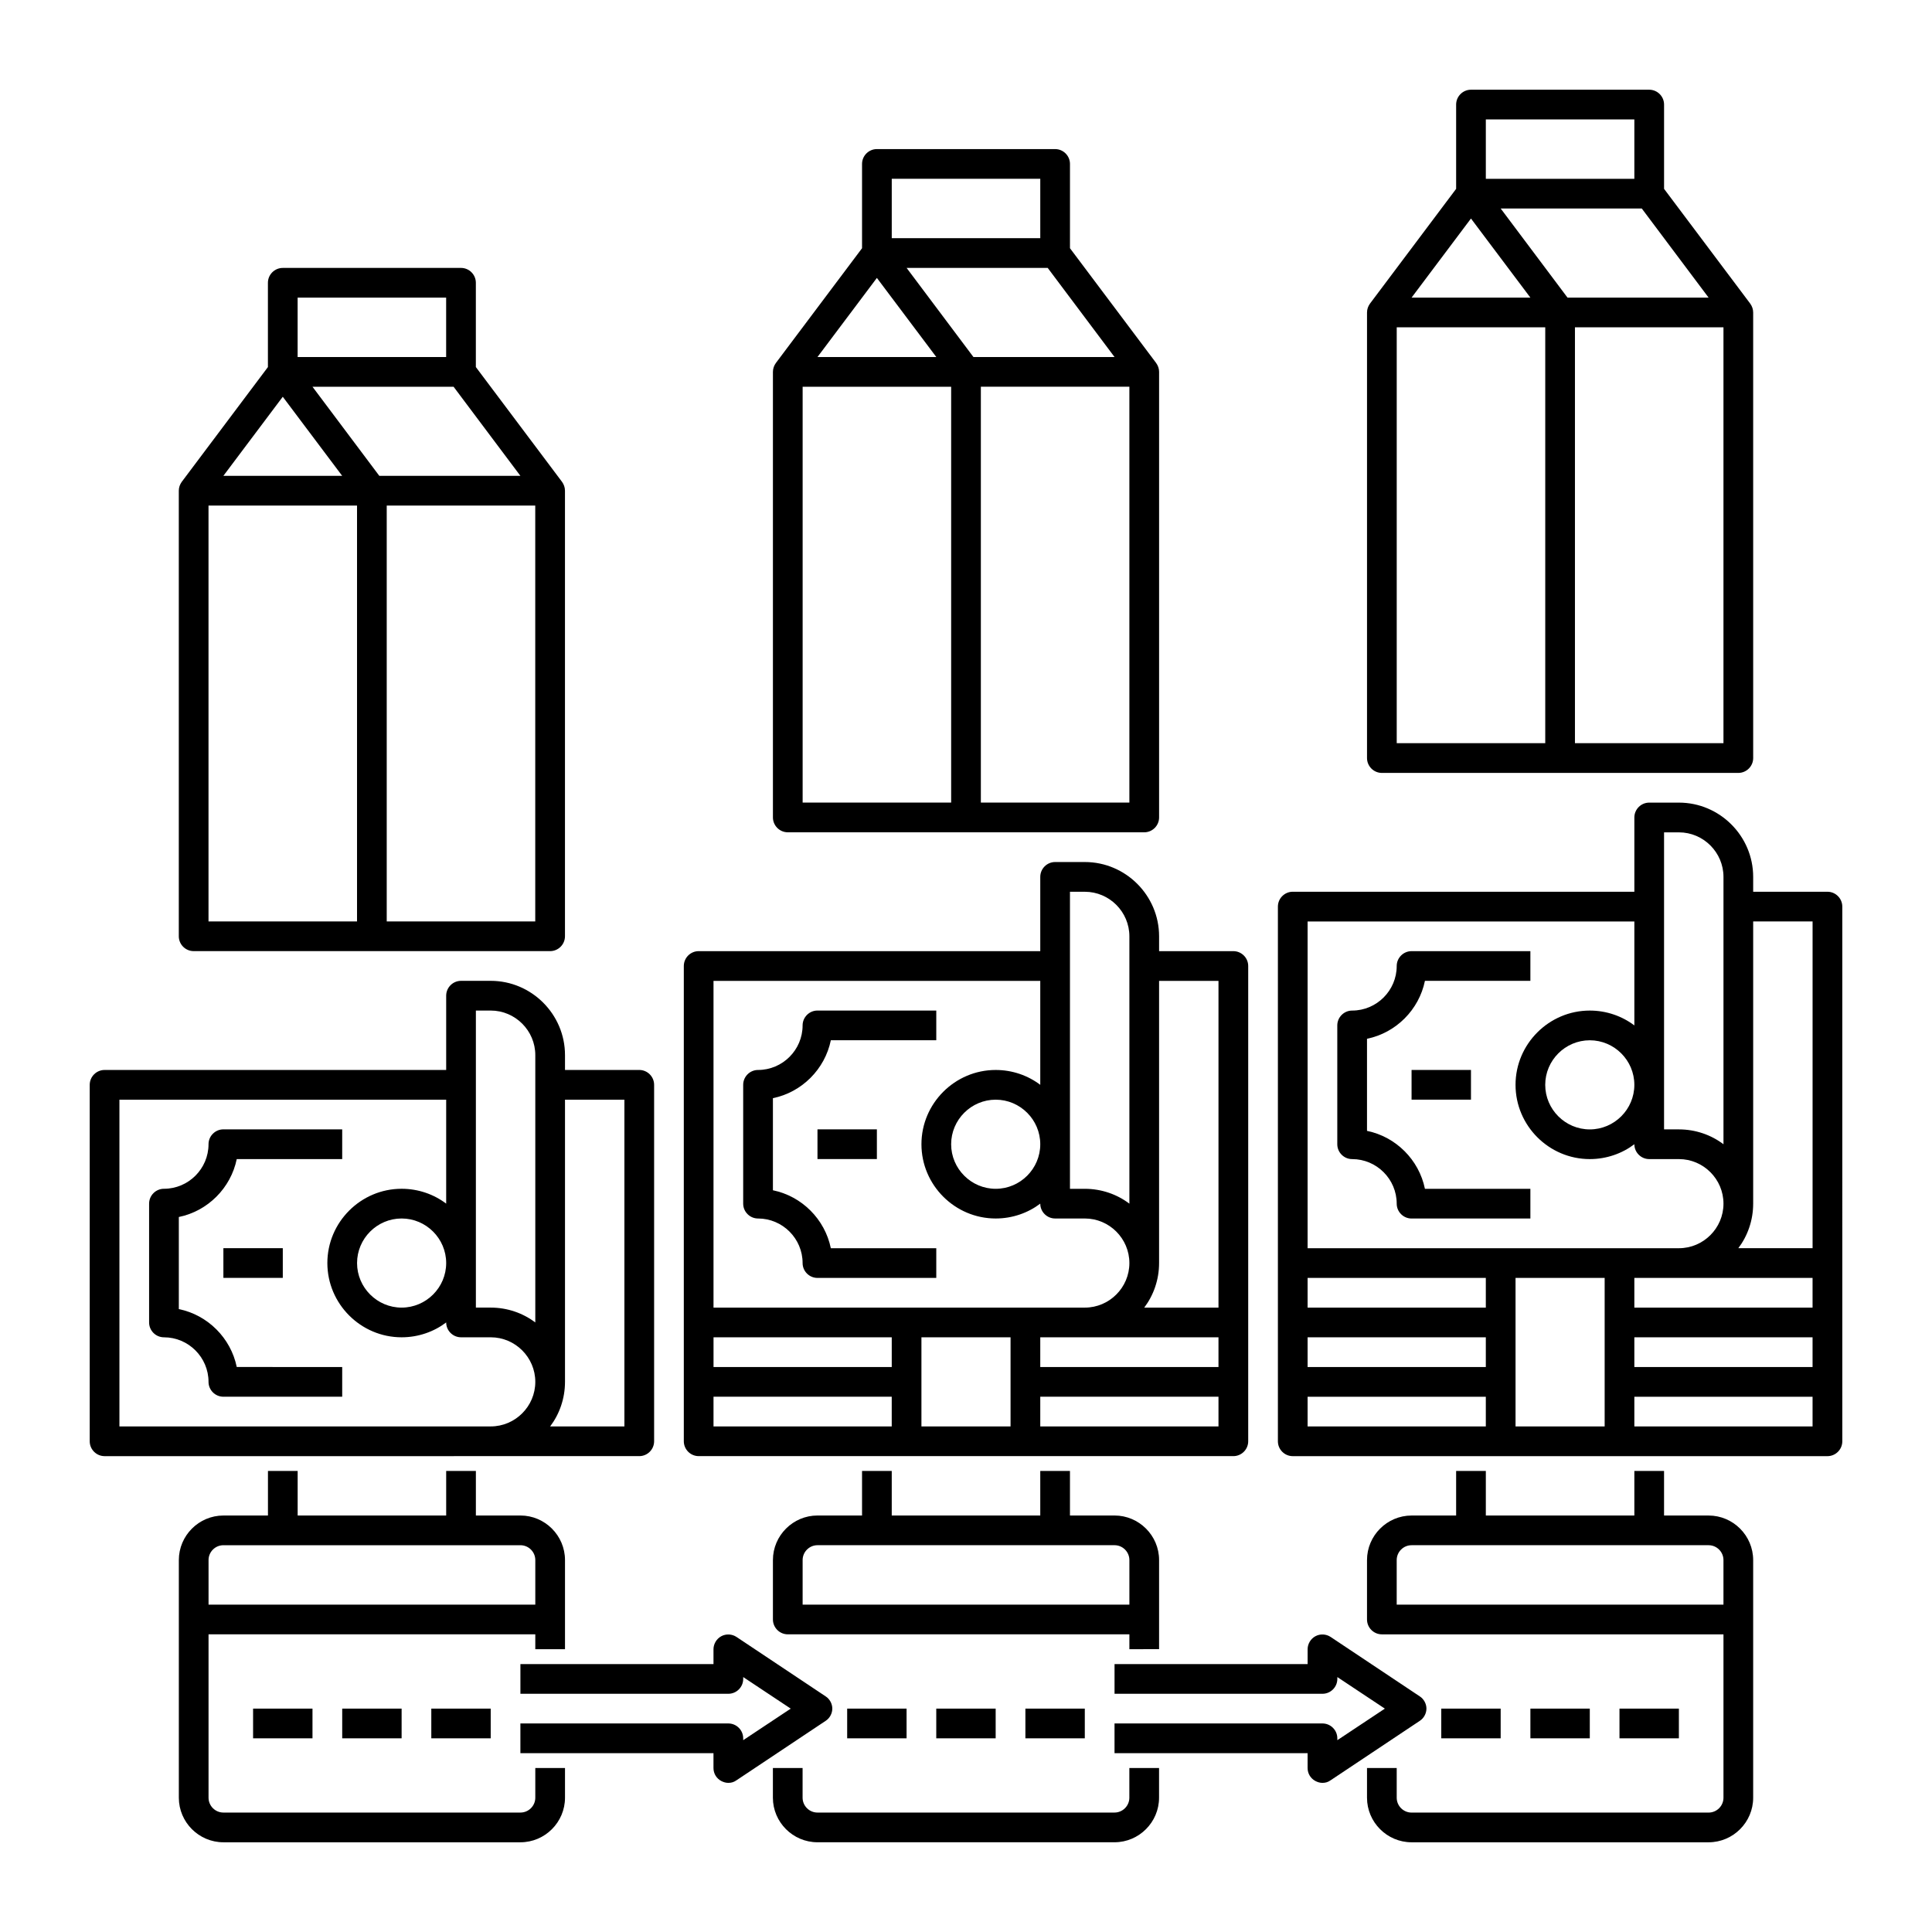 <?xml version="1.0" encoding="UTF-8"?>
<!-- Uploaded to: SVG Repo, www.svgrepo.com, Generator: SVG Repo Mixer Tools -->
<svg fill="#000000" width="800px" height="800px" version="1.1" viewBox="144 144 512 512" xmlns="http://www.w3.org/2000/svg">
 <g>
  <path d="m510.21 348.83h94.465c2.164 0 3.938-1.77 3.938-3.938l-0.004-118.08c0-0.887-0.297-1.672-0.789-2.363l-22.824-30.402v-22.336c0-2.164-1.77-3.938-3.938-3.938h-47.23c-2.164 0-3.938 1.77-3.938 3.938v22.336l-22.828 30.406c-0.492 0.688-0.789 1.477-0.789 2.363v118.08c0 2.16 1.773 3.934 3.938 3.934zm3.938-7.875v-110.21h39.359v110.21zm64.941-141.7 17.711 23.617h-37.391l-17.711-23.617zm-29.52 23.617h-31.488l15.742-20.961zm11.809 118.08v-110.21h39.359v110.21zm15.742-165.31v15.742h-39.359v-15.742z"/>
  <path d="m596.8 545.63h-11.809v-11.809h-7.871v11.809h-39.359v-11.809h-7.871v11.809h-11.809c-6.496 0-11.809 5.312-11.809 11.809v15.742c0 2.164 1.77 3.938 3.938 3.938h90.527v43.297c0 2.164-1.77 3.938-3.938 3.938h-78.719c-2.164 0-3.938-1.77-3.938-3.938v-7.871h-7.871v7.871c0 6.496 5.312 11.809 11.809 11.809h78.719c6.496 0 11.809-5.312 11.809-11.809v-62.977c-0.004-6.496-5.316-11.809-11.809-11.809zm3.934 23.613h-86.594v-11.809c0-2.164 1.77-3.938 3.938-3.938h78.719c2.164 0 3.938 1.77 3.938 3.938z"/>
  <path d="m525.95 596.8h15.742v7.871h-15.742z"/>
  <path d="m549.57 596.8h15.742v7.871h-15.742z"/>
  <path d="m573.18 596.8h15.742v7.871h-15.742z"/>
  <path d="m443.29 620.41c0 2.164-1.77 3.938-3.938 3.938h-78.719c-2.164 0-3.938-1.77-3.938-3.938v-7.871h-7.871v7.871c0 6.496 5.312 11.809 11.809 11.809h78.719c6.496 0 11.809-5.312 11.809-11.809v-7.871h-7.871z"/>
  <path d="m451.17 581.05v-23.617c0-6.496-5.312-11.809-11.809-11.809h-11.809v-11.809h-7.871v11.809h-39.359v-11.809h-7.871v11.809h-11.809c-6.496 0-11.809 5.312-11.809 11.809v15.742c0 2.164 1.77 3.938 3.938 3.938h90.527v3.938zm-94.465-11.809v-11.809c0-2.164 1.77-3.938 3.938-3.938h78.719c2.164 0 3.938 1.77 3.938 3.938v11.809z"/>
  <path d="m352.77 364.57h94.465c2.164 0 3.938-1.77 3.938-3.938v-118.08c0-0.887-0.297-1.672-0.789-2.363l-22.828-30.406v-22.336c0-2.164-1.77-3.938-3.938-3.938h-47.23c-2.164 0-3.938 1.77-3.938 3.938v22.336l-22.828 30.406c-0.492 0.688-0.789 1.477-0.789 2.363v118.08c0.004 2.164 1.773 3.934 3.938 3.934zm3.938-7.871v-110.21h39.359v110.21zm64.945-141.7 17.711 23.617h-37.391l-17.711-23.617zm-29.523 23.613h-31.488l15.742-20.961zm11.809 118.08v-110.21h39.359v110.21zm15.746-165.31v15.742h-39.359v-15.742z"/>
  <path d="m522.02 596.8c0-1.277-0.688-2.559-1.77-3.246l-23.617-15.742c-1.18-0.789-2.754-0.887-4.035-0.195-1.277 0.688-2.066 2.066-2.066 3.445v3.938h-51.168v7.871h55.105c2.164 0 3.938-1.77 3.938-3.938v-0.492l12.594 8.363-12.594 8.363-0.004-0.496c0-2.164-1.77-3.938-3.938-3.938h-55.105v7.871h51.168v3.938c0 1.477 0.789 2.754 2.066 3.445 0.59 0.297 1.18 0.492 1.871 0.492 0.789 0 1.477-0.195 2.164-0.688l23.617-15.742c1.082-0.691 1.773-1.973 1.773-3.25z"/>
  <path d="m368.51 596.8h15.742v7.871h-15.742z"/>
  <path d="m392.12 596.8h15.742v7.871h-15.742z"/>
  <path d="m415.74 596.8h15.742v7.871h-15.742z"/>
  <path d="m285.86 620.41c0 2.164-1.77 3.938-3.938 3.938h-78.719c-2.164 0-3.938-1.77-3.938-3.938v-43.297h86.594v3.938h7.871v-23.617c0-6.496-5.312-11.809-11.809-11.809h-11.809v-11.809h-7.871v11.809l-39.359 0.004v-11.809h-7.871v11.809h-11.809c-6.496 0-11.809 5.312-11.809 11.809v62.977c0 6.496 5.312 11.809 11.809 11.809h78.719c6.496 0 11.809-5.312 11.809-11.809v-7.871h-7.871zm-82.656-66.91h78.719c2.164 0 3.938 1.77 3.938 3.938v11.809l-86.594-0.004v-11.809c0-2.164 1.77-3.934 3.938-3.934z"/>
  <path d="m211.07 596.8h15.742v7.871h-15.742z"/>
  <path d="m234.69 596.8h15.742v7.871h-15.742z"/>
  <path d="m258.3 596.8h15.742v7.871h-15.742z"/>
  <path d="m195.32 396.06h94.465c2.164 0 3.938-1.77 3.938-3.938v-118.08c0-0.887-0.297-1.672-0.789-2.363l-22.828-30.406v-22.336c0-2.164-1.77-3.938-3.938-3.938l-47.23 0.004c-2.164 0-3.938 1.77-3.938 3.938v22.336l-22.828 30.406c-0.492 0.688-0.789 1.477-0.789 2.363v118.08c0.004 2.16 1.773 3.93 3.938 3.93zm3.938-7.871v-110.21h39.359v110.21zm64.945-141.7 17.711 23.617h-37.391l-17.711-23.617zm-29.52 23.617h-31.488l15.742-20.961zm11.805 118.08v-110.21h39.359v110.21zm15.746-165.31v15.742h-39.359v-15.742z"/>
  <path d="m313.41 529.89c2.164 0 3.938-1.77 3.938-3.938v-94.465c0-2.164-1.77-3.938-3.938-3.938h-19.68v-3.938c0-10.824-8.855-19.68-19.68-19.68h-7.871c-2.164 0-3.938 1.77-3.938 3.938v19.68l-90.527 0.004c-2.164 0-3.938 1.77-3.938 3.938v94.465c0 2.164 1.77 3.938 3.938 3.938zm-3.938-94.465v86.594h-19.68c2.461-3.246 3.938-7.379 3.938-11.809v-74.785zm-39.359-23.617h3.938c6.496 0 11.809 5.312 11.809 11.809v70.848c-3.246-2.461-7.379-3.938-11.809-3.938h-3.938zm-94.465 110.21v-86.594h86.594v27.551c-3.246-2.461-7.379-3.938-11.809-3.938-10.824 0-19.68 8.855-19.68 19.68 0 10.824 8.855 19.68 19.68 19.68 4.43 0 8.562-1.477 11.809-3.938 0 2.164 1.77 3.938 3.938 3.938h7.871c6.496 0 11.809 5.312 11.809 11.809s-5.312 11.809-11.809 11.809zm86.594-43.297c0 6.496-5.312 11.809-11.809 11.809-6.496 0-11.809-5.312-11.809-11.809s5.312-11.809 11.809-11.809c6.496 0 11.809 5.312 11.809 11.809z"/>
  <path d="m191.39 490.92v-24.402c7.676-1.574 13.777-7.676 15.352-15.352h27.945v-7.871l-31.488-0.004c-2.164 0-3.938 1.77-3.938 3.938 0 6.496-5.312 11.809-11.809 11.809-2.164 0-3.938 1.77-3.938 3.938v31.488c0 2.164 1.77 3.938 3.938 3.938 6.496 0 11.809 5.312 11.809 11.809 0 2.164 1.77 3.938 3.938 3.938h31.488v-7.871l-27.945-0.008c-1.578-7.676-7.676-13.773-15.352-15.348z"/>
  <path d="m203.2 474.78h15.742v7.871h-15.742z"/>
  <path d="m628.29 380.32h-19.68v-3.938c0-10.824-8.855-19.68-19.68-19.68h-7.871c-2.164 0-3.938 1.77-3.938 3.938v19.68h-90.527c-2.164 0-3.938 1.77-3.938 3.938v141.7c0 2.164 1.77 3.938 3.938 3.938h141.7c2.164 0 3.938-1.77 3.938-3.938l-0.004-141.7c0-2.164-1.77-3.934-3.934-3.934zm-3.938 7.871v86.594h-19.68c2.461-3.246 3.938-7.379 3.938-11.809v-74.785zm-86.594 102.34h-47.23v-7.871h47.23zm-47.23 7.871h47.23v7.871h-47.23zm55.105-15.742h23.617v39.359h-23.617zm31.484 15.742h47.23v7.871h-47.23zm0-7.871v-7.871h47.23v7.871zm7.875-125.95h3.938c6.496 0 11.809 5.312 11.809 11.809v70.848c-3.246-2.461-7.379-3.938-11.809-3.938h-3.938zm-94.465 23.617h86.594v27.551c-3.246-2.461-7.379-3.938-11.809-3.938-10.824 0-19.68 8.855-19.68 19.68s8.855 19.68 19.68 19.68c4.43 0 8.562-1.477 11.809-3.938 0 2.164 1.77 3.938 3.938 3.938h7.871c6.496 0 11.809 5.312 11.809 11.809s-5.312 11.809-11.809 11.809h-98.402zm86.59 43.297c0 6.496-5.312 11.809-11.809 11.809s-11.809-5.312-11.809-11.809c0-6.496 5.312-11.809 11.809-11.809s11.809 5.312 11.809 11.809zm-86.59 82.656h47.23v7.871h-47.23zm86.59 7.871v-7.871h47.23v7.871z"/>
  <path d="m506.27 443.69v-24.402c7.676-1.574 13.777-7.676 15.352-15.352h27.945v-7.871h-31.488c-2.164 0-3.938 1.77-3.938 3.938 0 6.496-5.312 11.809-11.809 11.809-2.164 0-3.938 1.77-3.938 3.938v31.488c0 2.164 1.77 3.938 3.938 3.938 6.496 0 11.809 5.312 11.809 11.809 0 2.164 1.77 3.938 3.938 3.938h31.488v-7.871h-27.945c-1.574-7.684-7.676-13.785-15.352-15.359z"/>
  <path d="m518.08 427.55h15.742v7.871h-15.742z"/>
  <path d="m348.83 459.43v-24.402c7.676-1.574 13.777-7.676 15.352-15.352h27.941v-7.871h-31.488c-2.164 0-3.938 1.77-3.938 3.938 0 6.496-5.312 11.809-11.809 11.809-2.164 0-3.938 1.77-3.938 3.938v31.488c0 2.164 1.77 3.938 3.938 3.938 6.496 0 11.809 5.312 11.809 11.809 0 2.164 1.77 3.938 3.938 3.938h31.488v-7.871h-27.945c-1.574-7.684-7.676-13.785-15.348-15.359z"/>
  <path d="m360.64 443.29h15.742v7.871h-15.742z"/>
  <path d="m329.15 529.89h141.7c2.164 0 3.938-1.77 3.938-3.938v-125.95c0-2.164-1.77-3.938-3.938-3.938h-19.68v-3.938c0-10.824-8.855-19.68-19.68-19.68h-7.871c-2.164 0-3.938 1.77-3.938 3.938v19.68h-90.527c-2.164 0-3.938 1.77-3.938 3.938v125.95c0.004 2.164 1.773 3.934 3.938 3.934zm137.76-31.488v7.871h-47.23v-7.871zm-55.105 23.617h-23.617v-23.617h23.617zm-31.484-15.746h-47.23v-7.871h47.23zm-47.234 7.875h47.23v7.871h-47.23zm86.594 7.871v-7.871h47.23v7.871zm47.23-118.08v86.594h-19.68c2.461-3.246 3.938-7.379 3.938-11.809v-74.785zm-39.359-23.613h3.938c6.496 0 11.809 5.312 11.809 11.809v70.848c-3.246-2.461-7.379-3.938-11.809-3.938h-3.938zm-94.465 23.613h86.594v27.551c-3.246-2.461-7.379-3.938-11.809-3.938-10.824 0-19.68 8.855-19.68 19.68 0 10.824 8.855 19.68 19.68 19.68 4.43 0 8.562-1.477 11.809-3.938 0 2.164 1.77 3.938 3.938 3.938h7.871c6.496 0 11.809 5.312 11.809 11.809s-5.312 11.809-11.809 11.809l-98.402 0.004zm86.594 43.297c0 6.496-5.312 11.809-11.809 11.809s-11.809-5.312-11.809-11.809c0-6.496 5.312-11.809 11.809-11.809 6.492 0 11.809 5.312 11.809 11.809z"/>
  <path d="m364.57 596.8c0-1.277-0.688-2.559-1.77-3.246l-23.617-15.742c-1.18-0.789-2.754-0.887-4.035-0.195-1.277 0.688-2.066 2.066-2.066 3.445v3.938h-51.168v7.871h55.105c2.164 0 3.938-1.77 3.938-3.938v-0.492l12.594 8.363-12.594 8.363-0.004-0.496c0-2.164-1.77-3.938-3.938-3.938h-55.105v7.871h51.168v3.938c0 1.477 0.789 2.754 2.066 3.445 0.59 0.297 1.18 0.492 1.871 0.492 0.789 0 1.477-0.195 2.164-0.688l23.617-15.742c1.086-0.691 1.773-1.973 1.773-3.25z"/>
 </g>
</svg>